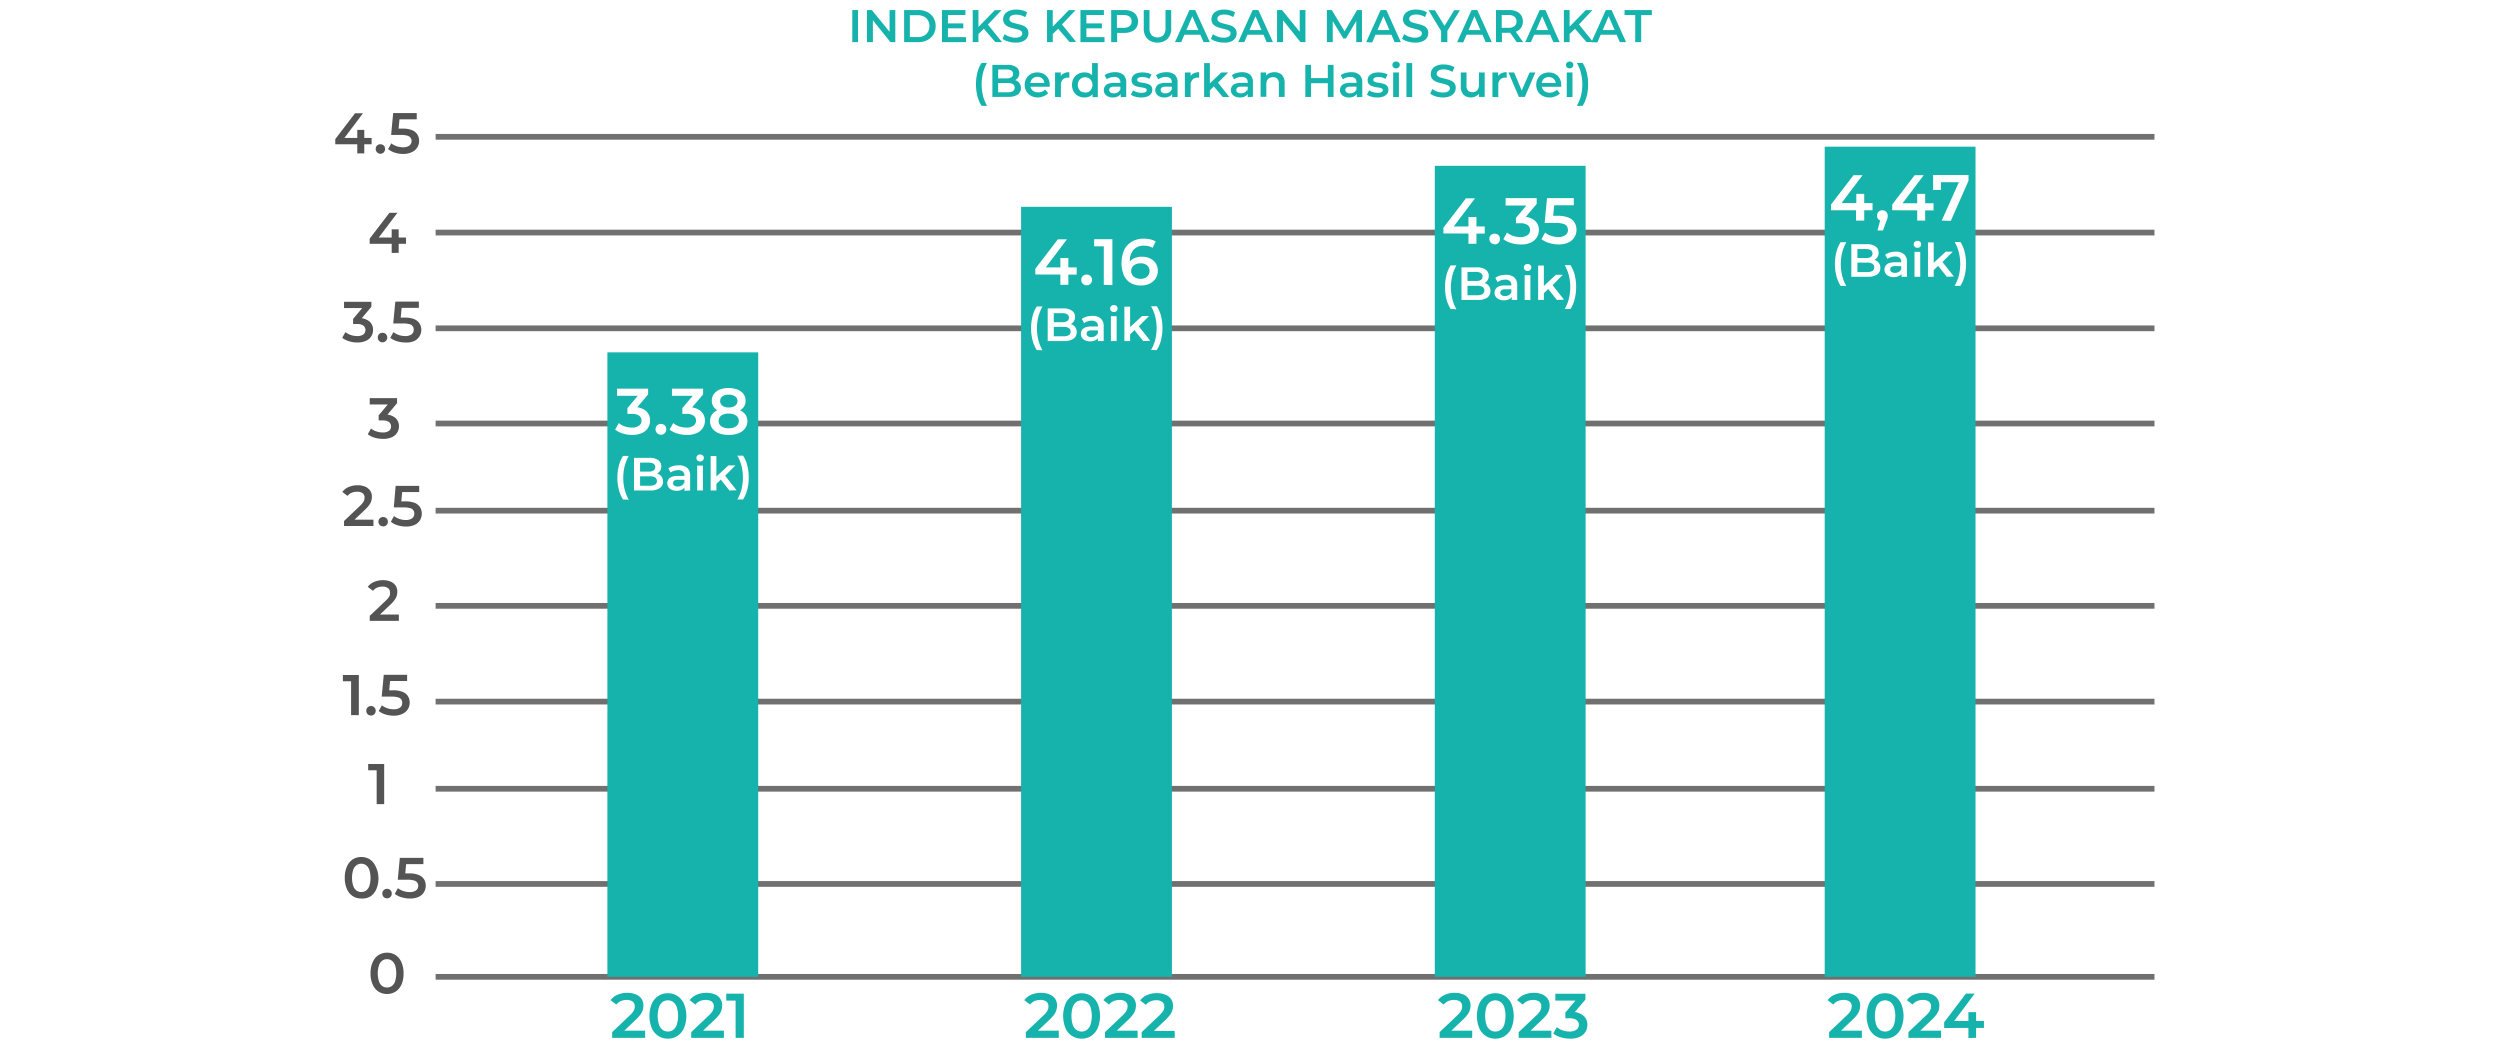 <svg xmlns="http://www.w3.org/2000/svg" viewBox="0 0 436 184"><defs><style>.cls-1{fill:#fff;}.cls-2{fill:none;stroke:#707070;stroke-miterlimit:10;}.cls-3{fill:#16b3ac;}.cls-4{isolation:isolate;}.cls-5{fill:#545454;}</style></defs><g id="Layer_2" data-name="Layer 2"><g id="Layer_1-2" data-name="Layer 1"><rect class="cls-1" width="436" height="184"/><line class="cls-2" x1="75.97" y1="40.56" x2="375.74" y2="40.56"/><line class="cls-2" x1="75.97" y1="23.86" x2="375.74" y2="23.86"/><line class="cls-2" x1="75.97" y1="57.26" x2="375.74" y2="57.26"/><line class="cls-2" x1="75.97" y1="73.86" x2="375.74" y2="73.86"/><line class="cls-2" x1="75.97" y1="89.06" x2="375.74" y2="89.06"/><line class="cls-2" x1="75.97" y1="105.66" x2="375.74" y2="105.66"/><line class="cls-2" x1="75.97" y1="122.36" x2="375.74" y2="122.36"/><line class="cls-2" x1="75.97" y1="137.56" x2="375.74" y2="137.56"/><line class="cls-2" x1="75.97" y1="154.16" x2="375.74" y2="154.16"/><line class="cls-2" x1="75.97" y1="170.36" x2="375.74" y2="170.36"/><rect class="cls-3" x="318.23" y="25.58" width="26.3" height="144.78"/><rect class="cls-3" x="105.93" y="61.45" width="26.3" height="108.91"/><g class="cls-4"><path class="cls-5" d="M64.47,42.52v-.9l3.45-4.51h1.39l-3.4,4.51-.65-.2h5.55v1.1Zm3.84,1.59V42.52l0-1.1V40h1.22v4.1Z"/></g><g class="cls-4"><path class="cls-5" d="M58.47,25.16v-.9l3.45-4.51h1.39l-3.4,4.51-.65-.2h5.55v1.1Zm3.84,1.59V25.16l0-1.1V22.65h1.22v4.1Z"/><path class="cls-5" d="M66.34,26.82a.85.85,0,0,1-.58-1.44.81.81,0,0,1,.58-.22.82.82,0,0,1,.58.22.87.87,0,0,1,0,1.2A.8.8,0,0,1,66.34,26.82Z"/><path class="cls-5" d="M70.32,26.85a5,5,0,0,1-1.45-.22A3.53,3.53,0,0,1,67.69,26l.55-1a3.22,3.22,0,0,0,.92.5,3.63,3.63,0,0,0,1.14.19,1.8,1.8,0,0,0,1.08-.29,1,1,0,0,0,.4-.78,1,1,0,0,0-.17-.58,1,1,0,0,0-.58-.38,3.8,3.8,0,0,0-1.13-.13H68.21l.36-3.81h4.11v1.09H69.05l.68-.62-.27,2.85-.68-.61h1.41a4.31,4.31,0,0,1,1.67.27,1.94,1.94,0,0,1,.93.76,2.05,2.05,0,0,1,.3,1.11,2.09,2.09,0,0,1-1.22,1.94A3.53,3.53,0,0,1,70.32,26.85Z"/></g><g class="cls-4"><path class="cls-5" d="M67.49,173.35a2.72,2.72,0,0,1-1.49-.42,2.8,2.8,0,0,1-1-1.22,4.63,4.63,0,0,1-.38-2A4.58,4.58,0,0,1,65,167.8a2.77,2.77,0,0,1,1-1.23,2.87,2.87,0,0,1,3,0A2.91,2.91,0,0,1,70,167.8a4.58,4.58,0,0,1,.38,1.95,4.63,4.63,0,0,1-.38,2A2.94,2.94,0,0,1,69,172.93,2.73,2.73,0,0,1,67.49,173.35Zm0-1.13a1.43,1.43,0,0,0,.85-.26,1.77,1.77,0,0,0,.57-.82,4.93,4.93,0,0,0,0-2.78,1.69,1.69,0,0,0-.57-.81,1.37,1.37,0,0,0-.85-.27,1.35,1.35,0,0,0-.83.27,1.57,1.57,0,0,0-.57.81,4.71,4.71,0,0,0,0,2.78,1.64,1.64,0,0,0,.57.82A1.41,1.41,0,0,0,67.49,172.22Z"/></g><g class="cls-4"><path class="cls-5" d="M63,156.7a2.72,2.72,0,0,1-1.49-.42,2.81,2.81,0,0,1-1-1.22,4.63,4.63,0,0,1-.38-2,4.58,4.58,0,0,1,.38-1.95,2.84,2.84,0,0,1,1-1.23,2.87,2.87,0,0,1,3,0,2.91,2.91,0,0,1,1,1.23A4.58,4.58,0,0,1,66,153.1a4.63,4.63,0,0,1-.38,2,2.88,2.88,0,0,1-1,1.22A2.73,2.73,0,0,1,63,156.7Zm0-1.13a1.43,1.43,0,0,0,.85-.26,1.77,1.77,0,0,0,.57-.82,4.93,4.93,0,0,0,0-2.78,1.74,1.74,0,0,0-.57-.81,1.37,1.37,0,0,0-.85-.27,1.35,1.35,0,0,0-.83.27,1.61,1.61,0,0,0-.57.81,4.71,4.71,0,0,0,0,2.78,1.64,1.64,0,0,0,.57.82A1.41,1.41,0,0,0,63,155.57Z"/><path class="cls-5" d="M67.5,156.67a.79.79,0,0,1-.58-.23.81.81,0,0,1-.24-.6.78.78,0,0,1,.24-.6.83.83,0,0,1,.58-.23.82.82,0,0,1,.58.23.78.78,0,0,1,.24.6.81.81,0,0,1-.24.6A.78.78,0,0,1,67.5,156.67Z"/><path class="cls-5" d="M71.48,156.7a5,5,0,0,1-1.44-.21,3.42,3.42,0,0,1-1.19-.6l.55-1a2.85,2.85,0,0,0,.93.5,3.31,3.31,0,0,0,1.13.19,1.78,1.78,0,0,0,1.09-.29.91.91,0,0,0,.39-.78,1,1,0,0,0-.16-.58,1.11,1.11,0,0,0-.58-.38,4.25,4.25,0,0,0-1.14-.13H69.37l.36-3.81h4.11v1.09H70.21l.68-.62-.27,2.85-.68-.61h1.41a4.2,4.2,0,0,1,1.68.28,1.93,1.93,0,0,1,.93.76,2.12,2.12,0,0,1,.29,1.1,2.16,2.16,0,0,1-.3,1.12,2.09,2.09,0,0,1-.91.82A3.41,3.41,0,0,1,71.48,156.7Z"/></g><g class="cls-4"><path class="cls-5" d="M65.69,140.24v-6.5l.57.59H64.21v-1.09H67v7Z"/></g><g class="cls-4"><g class="cls-4"><path class="cls-3" d="M148.64,7.35V1.75h1v5.6Z"/><path class="cls-3" d="M151.2,7.35V1.75h.85l3.51,4.31h-.42V1.75h1v5.6h-.85L151.8,3h.43V7.35Z"/><path class="cls-3" d="M157.68,7.35V1.75h2.45a3.48,3.48,0,0,1,1.59.35,2.7,2.7,0,0,1,1.08,1,2.8,2.8,0,0,1,.38,1.47A2.82,2.82,0,0,1,162.8,6a2.7,2.7,0,0,1-1.08,1,3.48,3.48,0,0,1-1.59.35Zm1-.88h1.36a2.34,2.34,0,0,0,1.09-.24,1.7,1.7,0,0,0,.71-.67,1.94,1.94,0,0,0,.25-1,1.92,1.92,0,0,0-.25-1,1.7,1.7,0,0,0-.71-.67,2.34,2.34,0,0,0-1.09-.24h-1.36Z"/><path class="cls-3" d="M165.32,6.48h3.16v.87h-4.2V1.75h4.09v.87h-3.05Zm-.08-2.4H168v.86h-2.79Z"/><path class="cls-3" d="M169.64,7.35V1.75h1v5.6ZM170.57,6l0-1.23,2.93-3h1.17l-2.44,2.59L171.6,5Zm3,1.32L171.4,4.8l.69-.76,2.67,3.31Z"/><path class="cls-3" d="M177.09,7.43a4,4,0,0,1-1.25-.19,2.7,2.7,0,0,1-1-.48l.36-.81a3,3,0,0,0,.84.44,3,3,0,0,0,1,.18,2,2,0,0,0,.71-.1.76.76,0,0,0,.4-.26.56.56,0,0,0,.13-.37.51.51,0,0,0-.18-.41,1.21,1.21,0,0,0-.48-.25c-.19-.06-.41-.12-.65-.17l-.71-.19a3.44,3.44,0,0,1-.65-.28,1.47,1.47,0,0,1-.47-.46,1.37,1.37,0,0,1-.19-.74,1.53,1.53,0,0,1,.25-.83A1.62,1.62,0,0,1,176,1.9a3.13,3.13,0,0,1,1.27-.23,3.76,3.76,0,0,1,1,.13,2.7,2.7,0,0,1,.86.37L178.8,3a3,3,0,0,0-.78-.34,3,3,0,0,0-.77-.1,2,2,0,0,0-.7.1.84.84,0,0,0-.39.27.64.64,0,0,0-.12.38.53.53,0,0,0,.18.42,1.3,1.3,0,0,0,.47.24c.19.06.41.12.65.17l.72.19a3.08,3.08,0,0,1,.64.27,1.41,1.41,0,0,1,.48.46,1.34,1.34,0,0,1,.18.73,1.55,1.55,0,0,1-.25.83,1.64,1.64,0,0,1-.75.6A2.94,2.94,0,0,1,177.09,7.43Z"/><path class="cls-3" d="M182.6,7.35V1.75h1v5.6ZM183.52,6l-.05-1.23,2.93-3h1.17l-2.44,2.59-.57.64Zm3,1.32L184.36,4.8,185,4l2.68,3.31Z"/><path class="cls-3" d="M189.47,6.48h3.16v.87h-4.2V1.75h4.09v.87h-3.05Zm-.08-2.4h2.78v.86h-2.78Z"/><path class="cls-3" d="M193.79,7.35V1.75h2.3a3.11,3.11,0,0,1,1.28.24,1.86,1.86,0,0,1,.82.69,1.93,1.93,0,0,1,.29,1.06,2,2,0,0,1-.29,1.07,1.84,1.84,0,0,1-.82.68,3,3,0,0,1-1.28.25h-1.73l.47-.49v2.1Zm1-2-.47-.5H196a1.56,1.56,0,0,0,1-.3,1,1,0,0,0,.35-.82,1,1,0,0,0-.35-.82,1.61,1.61,0,0,0-1-.29h-1.68l.47-.51Z"/><path class="cls-3" d="M201.92,7.43a2.45,2.45,0,0,1-1.8-.65,2.53,2.53,0,0,1-.65-1.87V1.75h1V4.87a1.77,1.77,0,0,0,.37,1.26,1.39,1.39,0,0,0,1.05.39,1.36,1.36,0,0,0,1-.39,1.77,1.77,0,0,0,.37-1.26V1.75h1V4.91a2.49,2.49,0,0,1-.65,1.87A2.44,2.44,0,0,1,201.92,7.43Z"/><path class="cls-3" d="M204.92,7.35l2.52-5.6h1L211,7.35H209.9l-2.17-5h.42L206,7.35Zm1.16-1.29.28-.82h3l.28.82Z"/><path class="cls-3" d="M213.44,7.43a4,4,0,0,1-1.26-.19,2.56,2.56,0,0,1-1-.48l.36-.81a2.83,2.83,0,0,0,.83.44,3,3,0,0,0,1,.18,2,2,0,0,0,.71-.1.85.85,0,0,0,.4-.26.62.62,0,0,0,.13-.37.52.52,0,0,0-.19-.41,1.24,1.24,0,0,0-.47-.25c-.2-.06-.41-.12-.65-.17l-.71-.19a3,3,0,0,1-.65-.28,1.41,1.41,0,0,1-.48-.46,1.37,1.37,0,0,1-.18-.74,1.52,1.52,0,0,1,.24-.83,1.6,1.6,0,0,1,.75-.61,3.05,3.05,0,0,1,1.26-.23,3.76,3.76,0,0,1,1,.13,2.86,2.86,0,0,1,.87.37l-.33.81a3,3,0,0,0-.78-.34,2.94,2.94,0,0,0-.76-.1,1.92,1.92,0,0,0-.7.1.94.94,0,0,0-.4.27.64.64,0,0,0-.12.38.53.53,0,0,0,.18.42A1.38,1.38,0,0,0,213,4c.2.06.41.12.65.17l.72.19a3.17,3.17,0,0,1,.65.27,1.47,1.47,0,0,1,.47.46,1.34,1.34,0,0,1,.18.73,1.54,1.54,0,0,1-.24.83,1.76,1.76,0,0,1-.75.6A3,3,0,0,1,213.44,7.43Z"/><path class="cls-3" d="M215.94,7.35l2.52-5.6h1L222,7.35h-1.09l-2.16-5h.41L217,7.35Zm1.16-1.29.28-.82h3l.28.82Z"/><path class="cls-3" d="M222.72,7.35V1.75h.86l3.51,4.31h-.42V1.75h1v5.6h-.86L223.33,3h.43V7.35Z"/><path class="cls-3" d="M231.41,7.35V1.75h.86l2.45,4.09h-.45l2.41-4.09h.85v5.6h-1V3.29h.21l-2,3.42h-.47l-2.08-3.42h.24V7.35Z"/><path class="cls-3" d="M238.26,7.35l2.52-5.6h1l2.53,5.6h-1.09l-2.16-5h.41l-2.16,5.05Zm1.16-1.29.28-.82h3l.28.82Z"/><path class="cls-3" d="M246.78,7.43a4,4,0,0,1-1.26-.19,2.64,2.64,0,0,1-1-.48l.36-.81a3.17,3.17,0,0,0,1.85.62,2,2,0,0,0,.71-.1.8.8,0,0,0,.4-.26.56.56,0,0,0,.13-.37.51.51,0,0,0-.18-.41,1.37,1.37,0,0,0-.48-.25c-.19-.06-.41-.12-.65-.17L246,4.82a3.18,3.18,0,0,1-.65-.28,1.47,1.47,0,0,1-.47-.46,1.29,1.29,0,0,1-.19-.74,1.45,1.45,0,0,1,.25-.83,1.62,1.62,0,0,1,.74-.61A3.1,3.1,0,0,1,247,1.67a3.81,3.81,0,0,1,1,.13,2.7,2.7,0,0,1,.86.37l-.33.81a2.83,2.83,0,0,0-1.54-.44,2,2,0,0,0-.7.1.84.84,0,0,0-.39.27.58.58,0,0,0-.13.38.53.53,0,0,0,.18.42,1.35,1.35,0,0,0,.48.24c.19.06.41.12.65.17l.71.19a3,3,0,0,1,.65.27,1.38,1.38,0,0,1,.47.46,1.34,1.34,0,0,1,.18.73,1.54,1.54,0,0,1-.24.83,1.64,1.64,0,0,1-.75.6A2.94,2.94,0,0,1,246.78,7.43Z"/><path class="cls-3" d="M251.33,7.35V5.14l.23.64-2.43-4h1.11l2,3.24h-.63l2-3.24h1l-2.43,4,.24-.64V7.35Z"/><path class="cls-3" d="M254.12,7.35l2.52-5.6h1l2.53,5.6H259.1l-2.17-5h.42l-2.16,5.05Zm1.16-1.29.28-.82h3l.28.82Z"/><path class="cls-3" d="M260.9,7.35V1.75h2.3a3.08,3.08,0,0,1,1.28.24,1.86,1.86,0,0,1,.82.69,1.93,1.93,0,0,1,.29,1.06,1.91,1.91,0,0,1-.29,1.06,1.78,1.78,0,0,1-.82.68,3.08,3.08,0,0,1-1.28.24h-1.72l.46-.47v2.1Zm1-2-.46-.5h1.68a1.6,1.6,0,0,0,1-.29,1,1,0,0,0,.35-.83,1,1,0,0,0-.35-.82,1.6,1.6,0,0,0-1-.29h-1.68l.46-.51Zm2.62,2-1.41-2h1.11l1.42,2Z"/><path class="cls-3" d="M266,7.35l2.52-5.6h1L272,7.35h-1.09l-2.17-5h.42L267,7.35Zm1.16-1.29.28-.82h3l.28.82Z"/><path class="cls-3" d="M272.74,7.35V1.75h1v5.6ZM273.67,6l-.06-1.23,2.94-3h1.16l-2.43,2.59L274.7,5Zm3,1.32L274.5,4.8l.69-.76,2.67,3.31Z"/><path class="cls-3" d="M277.54,7.35l2.52-5.6h1l2.53,5.6h-1.09l-2.16-5h.41l-2.16,5.05Zm1.16-1.29.28-.82h3l.28.82Z"/><path class="cls-3" d="M285.18,7.35V2.63h-1.86V1.75h4.76v.88h-1.86V7.35Z"/></g><g class="cls-4"><path class="cls-3" d="M171.19,18.46a5.82,5.82,0,0,1-.73-1.68,8.65,8.65,0,0,1,0-4.13,5.48,5.48,0,0,1,.73-1.68h.95a7.61,7.61,0,0,0-.72,1.8,8.71,8.71,0,0,0,0,3.89,7.61,7.61,0,0,0,.72,1.8Z"/><path class="cls-3" d="M173.07,16.91v-5.6h2.62a2.57,2.57,0,0,1,1.54.39,1.28,1.28,0,0,1,.53,1.06,1.36,1.36,0,0,1-.21.77A1.48,1.48,0,0,1,177,14a1.72,1.72,0,0,1-.75.17l.14-.29a2.11,2.11,0,0,1,.85.17,1.38,1.38,0,0,1,.59.5,1.41,1.41,0,0,1,.22.82,1.3,1.3,0,0,1-.55,1.12,2.83,2.83,0,0,1-1.64.4Zm1-.82h1.68a1.66,1.66,0,0,0,.89-.19.75.75,0,0,0,0-1.23,1.66,1.66,0,0,0-.89-.19H174v-.81h1.55a1.63,1.63,0,0,0,.84-.19.66.66,0,0,0,.29-.58.65.65,0,0,0-.29-.58,1.53,1.53,0,0,0-.84-.2h-1.47Z"/><path class="cls-3" d="M181.07,17a2.62,2.62,0,0,1-1.25-.28,2.06,2.06,0,0,1-.82-.78,2.14,2.14,0,0,1-.29-1.13,2.23,2.23,0,0,1,.28-1.13,2,2,0,0,1,.79-.77,2.24,2.24,0,0,1,1.14-.28,2.28,2.28,0,0,1,1.11.27,2,2,0,0,1,.77.77,2.41,2.41,0,0,1,.28,1.17s0,.09,0,.14,0,.1,0,.15H179.5v-.66h3l-.39.21A1.33,1.33,0,0,0,182,14a1.1,1.1,0,0,0-.44-.44,1.18,1.18,0,0,0-.63-.16,1.25,1.25,0,0,0-.65.16,1.07,1.07,0,0,0-.43.44,1.41,1.41,0,0,0-.16.67v.16a1.28,1.28,0,0,0,.18.68,1.17,1.17,0,0,0,.5.46,1.78,1.78,0,0,0,1.38,0,1.33,1.33,0,0,0,.51-.35l.54.62a1.92,1.92,0,0,1-.73.51A2.57,2.57,0,0,1,181.07,17Z"/><path class="cls-3" d="M184,16.91V12.64h1v1.17l-.11-.34a1.33,1.33,0,0,1,.6-.66,2.12,2.12,0,0,1,1-.22v.95l-.12,0h-.11a1.26,1.26,0,0,0-.91.33,1.34,1.34,0,0,0-.33,1v2.07Z"/><path class="cls-3" d="M189.12,17a2.21,2.21,0,0,1-1.1-.27,2.06,2.06,0,0,1-.78-.77,2.33,2.33,0,0,1-.28-1.15,2.36,2.36,0,0,1,.28-1.15,2,2,0,0,1,.78-.76,2.21,2.21,0,0,1,1.1-.27,2,2,0,0,1,1,.23,1.69,1.69,0,0,1,.68.72,2.75,2.75,0,0,1,.24,1.23,2.75,2.75,0,0,1-.24,1.23,1.65,1.65,0,0,1-.66.72A2,2,0,0,1,189.12,17Zm.12-.85a1.39,1.39,0,0,0,.65-.16,1.14,1.14,0,0,0,.45-.47,1.36,1.36,0,0,0,.18-.71,1.34,1.34,0,0,0-.18-.71,1.11,1.11,0,0,0-.45-.46,1.28,1.28,0,0,0-.65-.16,1.24,1.24,0,0,0-.64.16,1.2,1.2,0,0,0-.46.46,1.43,1.43,0,0,0-.17.71,1.46,1.46,0,0,0,.17.71,1.22,1.22,0,0,0,.46.47A1.35,1.35,0,0,0,189.24,16.11Zm1.3.8v-1l0-1.14-.08-1.13V11h1v5.94Z"/><path class="cls-3" d="M194.1,17a2,2,0,0,1-.84-.16,1.28,1.28,0,0,1-.56-.46,1.14,1.14,0,0,1-.19-.66,1.16,1.16,0,0,1,.17-.64,1.09,1.09,0,0,1,.56-.46,2.72,2.72,0,0,1,1-.17h1.24v.67h-1.16a1,1,0,0,0-.69.16.52.52,0,0,0-.18.4.51.51,0,0,0,.22.44,1,1,0,0,0,.6.16,1.35,1.35,0,0,0,.66-.17,1,1,0,0,0,.42-.5l.17.6a1.15,1.15,0,0,1-.52.59A2,2,0,0,1,194.1,17Zm1.34-.05V16l-.05-.18V14.35a.89.89,0,0,0-.27-.69,1.14,1.14,0,0,0-.8-.24,2.38,2.38,0,0,0-.7.11,1.83,1.83,0,0,0-.59.31l-.39-.72a2.33,2.33,0,0,1,.82-.4,3.51,3.51,0,0,1,1-.13,2.16,2.16,0,0,1,1.44.44,1.74,1.74,0,0,1,.51,1.37v2.51Z"/><path class="cls-3" d="M199,17a3.51,3.51,0,0,1-1-.14,2.37,2.37,0,0,1-.78-.34l.38-.76a2.58,2.58,0,0,0,.69.31,2.82,2.82,0,0,0,.8.12,1.47,1.47,0,0,0,.69-.13.39.39,0,0,0,.21-.34.29.29,0,0,0-.15-.27,1.06,1.06,0,0,0-.37-.14l-.52-.09a5.72,5.72,0,0,1-.57-.11,1.65,1.65,0,0,1-.51-.2,1,1,0,0,1-.52-.95,1.07,1.07,0,0,1,.23-.7,1.46,1.46,0,0,1,.65-.47,2.72,2.72,0,0,1,1-.16,4.28,4.28,0,0,1,.87.09,2.47,2.47,0,0,1,.73.28l-.39.76a1.9,1.9,0,0,0-.61-.26,3.15,3.15,0,0,0-.61-.06,1.37,1.37,0,0,0-.68.13.42.42,0,0,0-.22.35.31.31,0,0,0,.15.28,1.06,1.06,0,0,0,.37.16l.52.09a3.47,3.47,0,0,1,.56.11,2.14,2.14,0,0,1,.52.19,1,1,0,0,1,.38.35,1,1,0,0,1,.14.58,1.13,1.13,0,0,1-.23.7,1.51,1.51,0,0,1-.67.46A2.9,2.9,0,0,1,199,17Z"/><path class="cls-3" d="M203.08,17a2,2,0,0,1-.84-.16,1.28,1.28,0,0,1-.56-.46,1.14,1.14,0,0,1-.2-.66,1.17,1.17,0,0,1,.18-.64,1.09,1.09,0,0,1,.56-.46,2.72,2.72,0,0,1,1-.17h1.24v.67h-1.17a1.06,1.06,0,0,0-.69.16.54.54,0,0,0-.17.4.52.52,0,0,0,.21.44,1.07,1.07,0,0,0,.6.16,1.3,1.3,0,0,0,.66-.17.9.9,0,0,0,.42-.5l.17.6a1.13,1.13,0,0,1-.51.59A2,2,0,0,1,203.08,17Zm1.34-.05V16l-.06-.18V14.35a.88.88,0,0,0-.26-.69,1.16,1.16,0,0,0-.8-.24,2.45,2.45,0,0,0-.71.11,1.94,1.94,0,0,0-.59.31l-.39-.72a2.33,2.33,0,0,1,.82-.4,3.64,3.64,0,0,1,1-.13,2.16,2.16,0,0,1,1.44.44,1.77,1.77,0,0,1,.5,1.37v2.51Z"/><path class="cls-3" d="M206.64,16.91V12.64h1v1.17l-.12-.34a1.35,1.35,0,0,1,.61-.66,2.12,2.12,0,0,1,1-.22v.95l-.12,0h-.12a1.22,1.22,0,0,0-.9.33,1.35,1.35,0,0,0-.34,1v2.07Z"/><path class="cls-3" d="M210,16.91V11h1v5.94Zm.82-.95,0-1.26L213,12.64h1.2l-1.9,1.9-.53.44Zm2.41.95L211.63,15l.63-.8,2.14,2.73Z"/><path class="cls-3" d="M216.26,17a2,2,0,0,1-.84-.16,1.28,1.28,0,0,1-.56-.46,1.14,1.14,0,0,1-.19-.66,1.16,1.16,0,0,1,.17-.64,1.09,1.09,0,0,1,.56-.46,2.72,2.72,0,0,1,1-.17h1.24v.67h-1.16a1,1,0,0,0-.69.16.52.52,0,0,0-.18.4.51.51,0,0,0,.22.44,1,1,0,0,0,.6.16,1.35,1.35,0,0,0,.66-.17,1,1,0,0,0,.42-.5l.16.6a1.09,1.09,0,0,1-.51.59A2,2,0,0,1,216.26,17Zm1.34-.05V16l0-.18V14.35a.89.89,0,0,0-.27-.69,1.14,1.14,0,0,0-.8-.24,2.38,2.38,0,0,0-.7.11,1.83,1.83,0,0,0-.59.31l-.4-.72a2.37,2.37,0,0,1,.83-.4,3.51,3.51,0,0,1,1-.13A2.16,2.16,0,0,1,218,13a1.74,1.74,0,0,1,.51,1.37v2.51Z"/><path class="cls-3" d="M222.25,12.59a2,2,0,0,1,.92.2,1.38,1.38,0,0,1,.63.61,2.08,2.08,0,0,1,.24,1.06v2.45h-1V14.59a1.19,1.19,0,0,0-.27-.85,1,1,0,0,0-.75-.28,1.38,1.38,0,0,0-.62.14A.92.92,0,0,0,221,14a1.54,1.54,0,0,0-.15.72v2.16h-1V12.64h.95v1.15l-.17-.35a1.47,1.47,0,0,1,.65-.63A2.12,2.12,0,0,1,222.25,12.59Z"/><path class="cls-3" d="M228.65,16.91h-1v-5.6h1Zm3-2.4h-3.07v-.89h3.07Zm-.08-3.2h1v5.6h-1Z"/><path class="cls-3" d="M235.28,17a2,2,0,0,1-.84-.16,1.25,1.25,0,0,1-.55-.46,1.14,1.14,0,0,1-.2-.66,1.25,1.25,0,0,1,.17-.64,1.16,1.16,0,0,1,.57-.46,2.72,2.72,0,0,1,1-.17h1.24v.67h-1.17a1.06,1.06,0,0,0-.69.16.52.52,0,0,0-.18.4.53.53,0,0,0,.22.44,1.07,1.07,0,0,0,.6.16,1.3,1.3,0,0,0,.66-.17.9.9,0,0,0,.42-.5l.17.6a1.15,1.15,0,0,1-.52.59A2,2,0,0,1,235.28,17Zm1.35-.05V16l-.06-.18V14.35a.92.92,0,0,0-.26-.69,1.18,1.18,0,0,0-.8-.24,2.45,2.45,0,0,0-.71.11,1.94,1.94,0,0,0-.59.31l-.39-.72a2.33,2.33,0,0,1,.82-.4,3.64,3.64,0,0,1,1-.13,2.13,2.13,0,0,1,1.43.44,1.74,1.74,0,0,1,.51,1.37v2.51Z"/><path class="cls-3" d="M240.17,17a3.51,3.51,0,0,1-1-.14,2.47,2.47,0,0,1-.78-.34l.39-.76a2.44,2.44,0,0,0,.69.31,2.72,2.72,0,0,0,.8.12,1.43,1.43,0,0,0,.68-.13.39.39,0,0,0,.21-.34.31.31,0,0,0-.14-.27,1.12,1.12,0,0,0-.38-.14l-.52-.09c-.18,0-.37-.06-.56-.11a1.81,1.81,0,0,1-.52-.2,1.27,1.27,0,0,1-.38-.35,1.16,1.16,0,0,1-.14-.6,1.13,1.13,0,0,1,.23-.7,1.5,1.5,0,0,1,.66-.47,2.71,2.71,0,0,1,1-.16,4.28,4.28,0,0,1,.87.09A2.37,2.37,0,0,1,242,13l-.38.76a2.05,2.05,0,0,0-.62-.26,3.08,3.08,0,0,0-.61-.06,1.3,1.3,0,0,0-.67.13.4.4,0,0,0-.22.35.3.3,0,0,0,.14.28,1.12,1.12,0,0,0,.38.16l.51.09a3.82,3.82,0,0,1,.57.11,2.07,2.07,0,0,1,.51.19.92.92,0,0,1,.38.35,1,1,0,0,1,.15.58,1.08,1.08,0,0,1-.24.7,1.51,1.51,0,0,1-.67.46A2.86,2.86,0,0,1,240.17,17Z"/><path class="cls-3" d="M243.48,11.93a.64.64,0,0,1-.46-.17.58.58,0,0,1,0-.86.64.64,0,0,1,.46-.17.67.67,0,0,1,.46.17.51.51,0,0,1,.18.41.6.6,0,0,1-.18.44A.62.62,0,0,1,243.48,11.93Zm-.51,5V12.64h1v4.27Z"/><path class="cls-3" d="M245.28,16.91V11h1v5.94Z"/><path class="cls-3" d="M251.64,17a4.37,4.37,0,0,1-1.26-.19,2.9,2.9,0,0,1-.95-.48l.36-.81a3.08,3.08,0,0,0,.83.44,3.21,3.21,0,0,0,1,.17,2.32,2.32,0,0,0,.71-.09.93.93,0,0,0,.4-.26.64.64,0,0,0,.13-.37.54.54,0,0,0-.19-.42,1.38,1.38,0,0,0-.47-.24c-.2-.07-.42-.12-.65-.18s-.48-.11-.71-.18a3.53,3.53,0,0,1-.65-.28,1.27,1.27,0,0,1-.66-1.2,1.57,1.57,0,0,1,.24-.84,1.64,1.64,0,0,1,.75-.6,2.9,2.9,0,0,1,1.26-.23,3.76,3.76,0,0,1,1,.13,2.84,2.84,0,0,1,.87.36l-.33.81a3.16,3.16,0,0,0-1.54-.44,1.9,1.9,0,0,0-.7.11.86.86,0,0,0-.4.27.64.64,0,0,0-.12.38.51.51,0,0,0,.18.41,1.24,1.24,0,0,0,.47.25l.65.17.72.19a3.17,3.17,0,0,1,.65.27,1.29,1.29,0,0,1,.47.46,1.33,1.33,0,0,1,.18.72,1.52,1.52,0,0,1-.24.83,1.7,1.7,0,0,1-.75.61A3.13,3.13,0,0,1,251.64,17Z"/><path class="cls-3" d="M256.64,17a2.12,2.12,0,0,1-1-.2,1.47,1.47,0,0,1-.64-.62,2.13,2.13,0,0,1-.24-1.06V12.64h1v2.3a1.26,1.26,0,0,0,.26.86,1,1,0,0,0,.74.28,1.23,1.23,0,0,0,.62-.14,1,1,0,0,0,.4-.43,1.52,1.52,0,0,0,.15-.71V12.64h1v4.27h-1V15.76l.17.35a1.44,1.44,0,0,1-.64.63A1.86,1.86,0,0,1,256.64,17Z"/><path class="cls-3" d="M260.28,16.91V12.64h1v1.17l-.12-.34a1.35,1.35,0,0,1,.61-.66,2.08,2.08,0,0,1,1-.22v.95l-.12,0h-.11a1.22,1.22,0,0,0-.9.33,1.31,1.31,0,0,0-.34,1v2.07Z"/><path class="cls-3" d="M264.9,16.91l-1.83-4.27h1l1.57,3.76h-.51l1.63-3.76h1l-1.83,4.27Z"/><path class="cls-3" d="M270.28,17a2.62,2.62,0,0,1-1.25-.28,2.06,2.06,0,0,1-.82-.78,2.14,2.14,0,0,1-.29-1.13,2.23,2.23,0,0,1,.28-1.13,2,2,0,0,1,.78-.77,2.46,2.46,0,0,1,2.26,0,1.94,1.94,0,0,1,.76.77,2.3,2.3,0,0,1,.28,1.17v.14c0,.05,0,.1,0,.15h-3.56v-.66h3l-.39.21a1.33,1.33,0,0,0-.15-.65,1.16,1.16,0,0,0-.44-.44,1.36,1.36,0,0,0-1.28,0,1,1,0,0,0-.43.44,1.3,1.3,0,0,0-.16.67v.16a1.28,1.28,0,0,0,.18.68,1.15,1.15,0,0,0,.49.46,1.75,1.75,0,0,0,.74.16A1.71,1.71,0,0,0,271,16a1.33,1.33,0,0,0,.51-.35l.54.62a2,2,0,0,1-.73.51A2.57,2.57,0,0,1,270.28,17Z"/><path class="cls-3" d="M273.75,11.93a.65.65,0,0,1-.46-.17.6.6,0,0,1,0-.86.65.65,0,0,1,.46-.17.67.67,0,0,1,.46.17.51.51,0,0,1,.18.41.6.6,0,0,1-.18.44A.62.62,0,0,1,273.75,11.93Zm-.51,5V12.64h1v4.27Z"/><path class="cls-3" d="M276,18.46h-1a6.88,6.88,0,0,0,.73-1.8,8.34,8.34,0,0,0,0-3.89,6.88,6.88,0,0,0-.73-1.8h1a5.24,5.24,0,0,1,.72,1.68,8,8,0,0,1,.25,2.07,8,8,0,0,1-.25,2.06A5.54,5.54,0,0,1,276,18.46Z"/></g></g><g class="cls-4"><path class="cls-5" d="M61.23,124.72v-6.5l.57.59h-2v-1.09h2.78v7Z"/><path class="cls-5" d="M64.7,124.79a.83.83,0,0,1-.58-.23.81.81,0,0,1-.24-.6.78.78,0,0,1,.24-.6.83.83,0,0,1,.58-.23.82.82,0,0,1,.58.23.78.78,0,0,1,.24.6.8.8,0,0,1-.82.83Z"/><path class="cls-5" d="M68.68,124.82a5,5,0,0,1-1.44-.21,3.8,3.8,0,0,1-1.19-.6l.55-1a3.05,3.05,0,0,0,.93.5,3.31,3.31,0,0,0,1.13.19,1.85,1.85,0,0,0,1.09-.29.91.91,0,0,0,.39-.78A1,1,0,0,0,70,122a1.06,1.06,0,0,0-.58-.38,3.88,3.88,0,0,0-1.14-.13H66.57l.36-3.81H71v1.09H67.41l.68-.62L67.82,121l-.68-.61h1.41a4.17,4.17,0,0,1,1.68.28,1.93,1.93,0,0,1,.93.76,2.12,2.12,0,0,1,.29,1.1,2.1,2.1,0,0,1-1.21,1.94A3.41,3.41,0,0,1,68.68,124.82Z"/></g><g class="cls-4"><path class="cls-5" d="M64.48,108.28v-.87l2.78-2.64a3.16,3.16,0,0,0,.52-.58,1.41,1.41,0,0,0,.23-.46,2,2,0,0,0,0-.41.9.9,0,0,0-.33-.74,1.5,1.5,0,0,0-1-.27,2.25,2.25,0,0,0-.92.18,1.93,1.93,0,0,0-.72.55l-.91-.7a2.73,2.73,0,0,1,1.11-.85,3.86,3.86,0,0,1,1.55-.31,3.39,3.39,0,0,1,1.33.25,2,2,0,0,1,.87.69,1.89,1.89,0,0,1,.3,1.07,2.59,2.59,0,0,1-.09.68,2.25,2.25,0,0,1-.34.7,4.65,4.65,0,0,1-.73.83l-2.39,2.27-.27-.49h4.09v1.1Z"/></g><g class="cls-4"><path class="cls-5" d="M60,91.73v-.87l2.78-2.64a3.52,3.52,0,0,0,.52-.58,1.45,1.45,0,0,0,.23-.47,2,2,0,0,0,.05-.4.92.92,0,0,0-.33-.75,1.56,1.56,0,0,0-1-.26,2.25,2.25,0,0,0-.92.18,1.83,1.83,0,0,0-.72.55l-.91-.7a2.75,2.75,0,0,1,1.11-.86,3.86,3.86,0,0,1,1.55-.3,3.4,3.4,0,0,1,1.33.24,2.1,2.1,0,0,1,.87.7,1.87,1.87,0,0,1,.3,1.07,2.57,2.57,0,0,1-.09.67,2.29,2.29,0,0,1-.34.71,5.46,5.46,0,0,1-.73.83l-2.39,2.27-.27-.49h4.09v1.1Z"/><path class="cls-5" d="M66.81,91.8a.8.8,0,0,1-.58-.24A.78.78,0,0,1,66,91a.79.79,0,0,1,.24-.61.82.82,0,0,1,.58-.22.81.81,0,0,1,.58.22.79.79,0,0,1,.24.61.78.78,0,0,1-.24.59A.78.78,0,0,1,66.81,91.8Z"/><path class="cls-5" d="M70.79,91.83a4.7,4.7,0,0,1-1.44-.22A3.58,3.58,0,0,1,68.16,91l.55-1a3.15,3.15,0,0,0,.93.5,3.57,3.57,0,0,0,1.13.19,1.85,1.85,0,0,0,1.09-.29.94.94,0,0,0,.39-.78.92.92,0,0,0-.74-1,3.88,3.88,0,0,0-1.14-.13H68.68L69,84.73h4.11v1.09H69.52l.68-.62-.27,2.85-.68-.61h1.41a4.37,4.37,0,0,1,1.68.27,2,2,0,0,1,.93.76,2.16,2.16,0,0,1,.29,1.11,2.19,2.19,0,0,1-.3,1.12,2.15,2.15,0,0,1-.91.82A3.55,3.55,0,0,1,70.79,91.83Z"/></g><g class="cls-4"><path class="cls-5" d="M66.77,76.54a5,5,0,0,1-1.44-.21,3.42,3.42,0,0,1-1.19-.6l.56-1a2.8,2.8,0,0,0,.92.5,3.31,3.31,0,0,0,1.13.19,1.81,1.81,0,0,0,1.09-.28,1,1,0,0,0,0-1.54,2,2,0,0,0-1.16-.28h-.64v-.89l2-2.38.17.49H64.48V69.44h4.77v.87l-2,2.38-.68-.4H67a2.86,2.86,0,0,1,1.94.58,1.87,1.87,0,0,1,.64,1.47,2.07,2.07,0,0,1-1.21,1.9A3.56,3.56,0,0,1,66.77,76.54Z"/></g><g class="cls-4"><path class="cls-5" d="M62.31,59.73a4.7,4.7,0,0,1-1.44-.22,3.58,3.58,0,0,1-1.19-.59l.56-1a3.36,3.36,0,0,0,.92.5,3.57,3.57,0,0,0,1.13.19,1.81,1.81,0,0,0,1.09-.29,1,1,0,0,0,0-1.53,1.87,1.87,0,0,0-1.16-.28h-.64v-.89l2-2.38.17.49H60V52.63h4.77v.87l-2,2.38-.68-.4h.39a2.86,2.86,0,0,1,1.94.57,1.9,1.9,0,0,1,.64,1.48,2,2,0,0,1-1.21,1.89A3.41,3.41,0,0,1,62.31,59.73Z"/><path class="cls-5" d="M66.71,59.7a.8.8,0,0,1-.58-.24.78.78,0,0,1-.24-.59.79.79,0,0,1,.24-.61.82.82,0,0,1,.58-.22.81.81,0,0,1,.58.22.79.79,0,0,1,.24.61.78.78,0,0,1-.24.59A.78.78,0,0,1,66.71,59.7Z"/><path class="cls-5" d="M70.69,59.73a4.7,4.7,0,0,1-1.44-.22,3.58,3.58,0,0,1-1.19-.59l.55-1a3.28,3.28,0,0,0,.93.5,3.57,3.57,0,0,0,1.13.19,1.85,1.85,0,0,0,1.09-.29.94.94,0,0,0,.39-.78.92.92,0,0,0-.74-1,3.88,3.88,0,0,0-1.14-.13H68.58l.36-3.81h4.11v1.09H69.42l.68-.62L69.83,56l-.68-.61h1.41a4.37,4.37,0,0,1,1.68.27,2,2,0,0,1,.93.76,2.15,2.15,0,0,1-.92,3.05A3.41,3.41,0,0,1,70.69,59.73Z"/></g><g class="cls-4"><path class="cls-3" d="M319,181v-1l3.06-2.9a3.74,3.74,0,0,0,.57-.64,1.5,1.5,0,0,0,.25-.51,1.86,1.86,0,0,0,.06-.45,1,1,0,0,0-.36-.82,1.73,1.73,0,0,0-1.07-.29,2.61,2.61,0,0,0-1,.2,2,2,0,0,0-.78.61l-1-.78a3.05,3.05,0,0,1,1.22-.94,4.27,4.27,0,0,1,1.71-.33,3.66,3.66,0,0,1,1.46.27,2.13,2.13,0,0,1,.95.76,2,2,0,0,1,.34,1.18,2.64,2.64,0,0,1-.1.74,2.5,2.5,0,0,1-.37.78,6.1,6.1,0,0,1-.81.91l-2.62,2.5-.3-.54h4.5V181Z"/><path class="cls-3" d="M328.75,181.14a3,3,0,0,1-1.64-.46,3.13,3.13,0,0,1-1.15-1.35,5.71,5.71,0,0,1,0-4.3,3.13,3.13,0,0,1,1.15-1.35,3,3,0,0,1,1.64-.46,3,3,0,0,1,1.65.46,3.13,3.13,0,0,1,1.15,1.35,5.59,5.59,0,0,1,0,4.3,3.13,3.13,0,0,1-1.15,1.35A3,3,0,0,1,328.75,181.14Zm0-1.24a1.51,1.51,0,0,0,.94-.3,1.89,1.89,0,0,0,.62-.89,5.24,5.24,0,0,0,0-3.07,2,2,0,0,0-.62-.89,1.57,1.57,0,0,0-.94-.29,1.52,1.52,0,0,0-.91.29,1.89,1.89,0,0,0-.63.89,5.24,5.24,0,0,0,0,3.07,1.84,1.84,0,0,0,.63.89A1.46,1.46,0,0,0,328.75,179.9Z"/><path class="cls-3" d="M332.83,181v-1l3.06-2.9a4.39,4.39,0,0,0,.58-.64,1.66,1.66,0,0,0,.24-.51,1.86,1.86,0,0,0,.06-.45,1,1,0,0,0-.36-.82,1.71,1.71,0,0,0-1.07-.29,2.53,2.53,0,0,0-1,.2,1.94,1.94,0,0,0-.79.61l-1-.78a3,3,0,0,1,1.21-.94,4.27,4.27,0,0,1,1.71-.33,3.62,3.62,0,0,1,1.46.27,2,2,0,0,1,1.29,1.94,3.06,3.06,0,0,1-.09.74,2.79,2.79,0,0,1-.38.78,6,6,0,0,1-.8.91l-2.63,2.5-.3-.54h4.5V181Z"/><path class="cls-3" d="M339.06,179.28v-1l3.8-5h1.53l-3.74,5-.72-.22H346v1.21Zm4.23,1.75v-1.75l0-1.21v-1.55h1.34V181Z"/></g><g class="cls-4"><path class="cls-3" d="M106.76,181v-1l3.06-2.9a3.74,3.74,0,0,0,.57-.64,1.5,1.5,0,0,0,.25-.51,1.86,1.86,0,0,0,.06-.45,1,1,0,0,0-.36-.82,1.73,1.73,0,0,0-1.07-.29,2.58,2.58,0,0,0-1,.2,2.08,2.08,0,0,0-.79.61l-1-.78a3.05,3.05,0,0,1,1.22-.94,4.27,4.27,0,0,1,1.71-.33,3.66,3.66,0,0,1,1.46.27,2.13,2.13,0,0,1,1,.76,2,2,0,0,1,.34,1.18,2.64,2.64,0,0,1-.1.74,2.74,2.74,0,0,1-.37.78,6.1,6.1,0,0,1-.81.91l-2.63,2.5-.29-.54h4.5V181Z"/><path class="cls-3" d="M116.47,181.14a3,3,0,0,1-1.64-.46,3.13,3.13,0,0,1-1.15-1.35,5.71,5.71,0,0,1,0-4.3,3.13,3.13,0,0,1,1.15-1.35,3,3,0,0,1,1.64-.46,3,3,0,0,1,1.65.46,3.13,3.13,0,0,1,1.15,1.35,5.59,5.59,0,0,1,0,4.3,3.13,3.13,0,0,1-1.15,1.35A3,3,0,0,1,116.47,181.14Zm0-1.24a1.53,1.53,0,0,0,.94-.3,1.89,1.89,0,0,0,.62-.89,5.24,5.24,0,0,0,0-3.07,2,2,0,0,0-.62-.89,1.59,1.59,0,0,0-.94-.29,1.57,1.57,0,0,0-.92.29,2,2,0,0,0-.62.89,5.24,5.24,0,0,0,0,3.07,1.89,1.89,0,0,0,.62.89A1.51,1.51,0,0,0,116.47,179.9Z"/><path class="cls-3" d="M120.55,181v-1l3.06-2.9a4.39,4.39,0,0,0,.58-.64,1.66,1.66,0,0,0,.24-.51,1.86,1.86,0,0,0,.06-.45,1,1,0,0,0-.36-.82,1.71,1.71,0,0,0-1.07-.29,2.61,2.61,0,0,0-1,.2,2,2,0,0,0-.78.61l-1-.78a3,3,0,0,1,1.21-.94,4.27,4.27,0,0,1,1.71-.33,3.62,3.62,0,0,1,1.46.27,2,2,0,0,1,1.29,1.94,2.64,2.64,0,0,1-.1.74,2.5,2.5,0,0,1-.37.78,6,6,0,0,1-.8.91l-2.63,2.5-.3-.54h4.5V181Z"/><path class="cls-3" d="M128.29,181v-7.15l.62.65h-2.25v-1.2h3.06V181Z"/></g><g class="cls-4"><g class="cls-4"><path class="cls-1" d="M319.33,36.67v-1l3.92-5.12h1.58L321,35.64l-.73-.22h6.3v1.25Zm4.36,1.8v-1.8l.05-1.25V33.81h1.38v4.66Z"/><path class="cls-1" d="M327.44,40.19l.66-2.51.2.84a1,1,0,0,1-.67-.24.87.87,0,0,1-.27-.67.9.9,0,0,1,.27-.69.91.91,0,0,1,.65-.25.91.91,0,0,1,.93.94,1.13,1.13,0,0,1,0,.25,3,3,0,0,1-.07.3c0,.11-.09.25-.17.43l-.58,1.6Z"/><path class="cls-1" d="M330,36.67v-1l3.92-5.12h1.58l-3.86,5.12-.74-.22h6.31v1.25Zm4.36,1.8v-1.8l0-1.25V33.81h1.39v4.66Z"/><path class="cls-1" d="M338.64,38.47l3.28-7.36.39.66H337.8l.7-.72v2.07h-1.37v-2.6h6.18v1l-3.09,7Z"/></g><g class="cls-4"><path class="cls-1" d="M321,49.85a5.77,5.77,0,0,1-.73-1.71,8.57,8.57,0,0,1,0-4.19,5.66,5.66,0,0,1,.73-1.71h1a7.86,7.86,0,0,0-.73,1.83,8.64,8.64,0,0,0,0,4,7.62,7.62,0,0,0,.73,1.82Z"/><path class="cls-1" d="M322.87,48.27V42.59h2.67a2.57,2.57,0,0,1,1.56.4,1.27,1.27,0,0,1,.53,1.07,1.38,1.38,0,0,1-.21.78,1.42,1.42,0,0,1-.56.5,1.81,1.81,0,0,1-.77.17l.15-.29a2.16,2.16,0,0,1,.86.17,1.49,1.49,0,0,1,.6.51,1.45,1.45,0,0,1,.23.83,1.33,1.33,0,0,1-.56,1.14,2.86,2.86,0,0,1-1.67.4Zm1.06-.82h1.71a1.78,1.78,0,0,0,.91-.2.68.68,0,0,0,.31-.62.69.69,0,0,0-.31-.63,1.78,1.78,0,0,0-.91-.2h-1.79V45h1.57a1.53,1.53,0,0,0,.85-.19.73.73,0,0,0,0-1.18,1.53,1.53,0,0,0-.85-.19h-1.49Z"/><path class="cls-1" d="M330.27,48.33a2,2,0,0,1-.85-.16,1.34,1.34,0,0,1-.57-.47,1.2,1.2,0,0,1-.2-.67,1.26,1.26,0,0,1,.18-.66,1.12,1.12,0,0,1,.57-.46,2.79,2.79,0,0,1,1.06-.17h1.25v.67h-1.18a1.06,1.06,0,0,0-.7.17.54.54,0,0,0-.18.41.51.51,0,0,0,.22.44,1,1,0,0,0,.61.16,1.26,1.26,0,0,0,.67-.17,1,1,0,0,0,.43-.5l.17.61a1.17,1.17,0,0,1-.53.59A1.94,1.94,0,0,1,330.27,48.33Zm1.36-.06V47.4l-.05-.19V45.67a.89.89,0,0,0-.27-.69,1.14,1.14,0,0,0-.81-.25,2.18,2.18,0,0,0-.72.12,1.7,1.7,0,0,0-.6.31l-.4-.74a2.37,2.37,0,0,1,.83-.4,3.78,3.78,0,0,1,1-.13,2.16,2.16,0,0,1,1.46.45,1.75,1.75,0,0,1,.51,1.39v2.54Z"/><path class="cls-1" d="M334.4,43.22a.62.62,0,0,1-.46-.18.59.59,0,0,1-.19-.43.57.57,0,0,1,.19-.43.62.62,0,0,1,.46-.18.68.68,0,0,1,.47.17.54.54,0,0,1,.18.42.62.62,0,0,1-.17.45A.65.65,0,0,1,334.4,43.22Zm-.51,5.05V43.93h1v4.34Z"/><path class="cls-1" d="M336.24,48.27v-6h1v6Zm.83-1,0-1.28,2.27-2.1h1.22l-1.93,1.94-.53.45Zm2.45,1-1.59-2,.64-.82,2.18,2.77Z"/><path class="cls-1" d="M341.89,49.85h-1a7.26,7.26,0,0,0,.74-1.82,8.64,8.64,0,0,0,0-4,7.48,7.48,0,0,0-.74-1.83h1a5.67,5.67,0,0,1,.74,1.71,8.9,8.9,0,0,1,0,4.19A5.78,5.78,0,0,1,341.89,49.85Z"/></g></g><g class="cls-4"><g class="cls-4"><path class="cls-1" d="M110.27,75.85a5.73,5.73,0,0,1-1.65-.24,4.12,4.12,0,0,1-1.34-.68l.63-1.15a3.3,3.3,0,0,0,1,.57,3.91,3.91,0,0,0,1.28.22,2,2,0,0,0,1.24-.33,1,1,0,0,0,.44-.88,1,1,0,0,0-.4-.86,2.21,2.21,0,0,0-1.32-.32h-.73v-1l2.27-2.71.2.56h-4.28V67.78h5.42v1l-2.27,2.7L110,71h.44a3.25,3.25,0,0,1,2.2.65,2.15,2.15,0,0,1,.73,1.68A2.32,2.32,0,0,1,112,75.5,3.94,3.94,0,0,1,110.27,75.85Z"/><path class="cls-1" d="M115.27,75.82a.9.9,0,0,1-.66-.27.88.88,0,0,1-.28-.68.9.9,0,0,1,.28-.69.92.92,0,0,1,.66-.25,1,1,0,0,1,.66.25.93.93,0,0,1,.27.69.91.91,0,0,1-.27.68A.93.93,0,0,1,115.27,75.82Z"/><path class="cls-1" d="M119.77,75.85a5.66,5.66,0,0,1-1.64-.24,4.07,4.07,0,0,1-1.35-.68l.63-1.15a3.3,3.3,0,0,0,1,.57,4,4,0,0,0,1.28.22,2,2,0,0,0,1.24-.33,1,1,0,0,0,.45-.88,1,1,0,0,0-.41-.86,2.19,2.19,0,0,0-1.32-.32H119v-1l2.28-2.71.19.56h-4.28V67.78h5.43v1l-2.28,2.7-.77-.45H120a3.25,3.25,0,0,1,2.2.65,2.16,2.16,0,0,1,.74,1.68,2.32,2.32,0,0,1-1.38,2.15A4,4,0,0,1,119.77,75.85Z"/><path class="cls-1" d="M127.08,75.85a4.69,4.69,0,0,1-1.72-.29,2.65,2.65,0,0,1-1.13-.84,2.1,2.1,0,0,1-.39-1.27,2,2,0,0,1,.38-1.23,2.45,2.45,0,0,1,1.12-.76,5.23,5.23,0,0,1,1.74-.26,5.31,5.31,0,0,1,1.74.26,2.48,2.48,0,0,1,1.13.77,1.94,1.94,0,0,1,.39,1.22,2.05,2.05,0,0,1-.41,1.27,2.53,2.53,0,0,1-1.13.84A4.73,4.73,0,0,1,127.08,75.85Zm0-3.88a4.61,4.61,0,0,1-1.58-.24,2.15,2.15,0,0,1-1-.72,1.8,1.8,0,0,1-.36-1.13,1.88,1.88,0,0,1,.37-1.17,2.37,2.37,0,0,1,1-.77,4.58,4.58,0,0,1,3.1,0,2.4,2.4,0,0,1,1.05.77,1.88,1.88,0,0,1,.37,1.17A1.85,1.85,0,0,1,129.7,71a2.18,2.18,0,0,1-1,.72A4.75,4.75,0,0,1,127.08,72Zm0,2.72a2.17,2.17,0,0,0,1.29-.34,1.16,1.16,0,0,0,0-1.88,2.24,2.24,0,0,0-1.29-.34,2.2,2.2,0,0,0-1.29.34,1.19,1.19,0,0,0,0,1.88A2.13,2.13,0,0,0,127.08,74.69Zm0-3.63a1.83,1.83,0,0,0,1.11-.3,1,1,0,0,0,0-1.64,1.86,1.86,0,0,0-1.1-.29,1.84,1.84,0,0,0-1.1.29,1,1,0,0,0-.4.83,1,1,0,0,0,.4.81A1.8,1.8,0,0,0,127.08,71.06Z"/></g><g class="cls-4"><path class="cls-1" d="M108.66,87.11a5.77,5.77,0,0,1-.73-1.71,8.14,8.14,0,0,1-.26-2.09,8.27,8.27,0,0,1,.26-2.1,5.6,5.6,0,0,1,.73-1.7h1a7.62,7.62,0,0,0-.73,1.82,8.64,8.64,0,0,0,0,4,7.62,7.62,0,0,0,.73,1.82Z"/><path class="cls-1" d="M110.57,85.54V79.85h2.67a2.57,2.57,0,0,1,1.56.4,1.3,1.3,0,0,1,.53,1.08,1.36,1.36,0,0,1-.21.77,1.42,1.42,0,0,1-.56.5,1.67,1.67,0,0,1-.77.17l.15-.29a2,2,0,0,1,.86.18,1.4,1.4,0,0,1,.6.5,1.47,1.47,0,0,1,.23.83,1.32,1.32,0,0,1-.57,1.14,2.8,2.8,0,0,1-1.66.41Zm1.06-.83h1.7a1.73,1.73,0,0,0,.91-.2.66.66,0,0,0,.32-.62.68.68,0,0,0-.32-.63,1.74,1.74,0,0,0-.91-.19h-1.78v-.82h1.57a1.55,1.55,0,0,0,.85-.2.65.65,0,0,0,.3-.58.67.67,0,0,0-.3-.6,1.55,1.55,0,0,0-.85-.19h-1.49Z"/><path class="cls-1" d="M118,85.59a2.1,2.1,0,0,1-.86-.16,1.3,1.3,0,0,1-.56-.47,1.18,1.18,0,0,1-.2-.67,1.29,1.29,0,0,1,.17-.65,1.21,1.21,0,0,1,.58-.47,2.74,2.74,0,0,1,1.05-.17h1.26v.68h-1.18a1.07,1.07,0,0,0-.7.16.54.54,0,0,0-.18.41.51.51,0,0,0,.22.44,1,1,0,0,0,.61.16,1.26,1.26,0,0,0,.67-.17,1,1,0,0,0,.43-.5l.17.61a1.17,1.17,0,0,1-.53.59A1.94,1.94,0,0,1,118,85.59Zm1.36,0v-.88l0-.19V82.94a.91.91,0,0,0-.27-.7,1.2,1.2,0,0,0-.82-.25,2.27,2.27,0,0,0-.72.12,1.74,1.74,0,0,0-.59.31l-.4-.74a2.56,2.56,0,0,1,.83-.4,3.73,3.73,0,0,1,1-.13,2.18,2.18,0,0,1,1.46.45,1.75,1.75,0,0,1,.51,1.39v2.55Z"/><path class="cls-1" d="M122.1,80.48a.66.66,0,0,1-.47-.18.58.58,0,0,1-.18-.43.57.57,0,0,1,.18-.43.66.66,0,0,1,.47-.18.68.68,0,0,1,.47.17.54.54,0,0,1,.18.42.62.62,0,0,1-.65.63Zm-.51,5.06V81.2h1v4.34Z"/><path class="cls-1" d="M123.94,85.54v-6h1v6Zm.83-1,0-1.28,2.27-2.09h1.22l-1.93,1.93-.53.45Zm2.44,1-1.58-2,.64-.82,2.18,2.78Z"/><path class="cls-1" d="M129.59,87.11h-1a7.26,7.26,0,0,0,.74-1.82,8.64,8.64,0,0,0,0-4,7.26,7.26,0,0,0-.74-1.82h1a5.61,5.61,0,0,1,.74,1.7,8.76,8.76,0,0,1,.25,2.1,8.61,8.61,0,0,1-.25,2.09A5.78,5.78,0,0,1,129.59,87.11Z"/></g></g><rect class="cls-3" x="178.08" y="36.07" width="26.3" height="134.29"/><g class="cls-4"><path class="cls-3" d="M178.91,181v-1l3.06-2.9a3.74,3.74,0,0,0,.57-.64,1.5,1.5,0,0,0,.25-.51,1.86,1.86,0,0,0,.06-.45,1,1,0,0,0-.36-.82,1.71,1.71,0,0,0-1.07-.29,2.61,2.61,0,0,0-1,.2,2,2,0,0,0-.78.61l-1-.78a3,3,0,0,1,1.21-.94,4.27,4.27,0,0,1,1.71-.33,3.62,3.62,0,0,1,1.46.27,2.22,2.22,0,0,1,1,.76,2.09,2.09,0,0,1,.33,1.18,2.64,2.64,0,0,1-.1.74,2.5,2.5,0,0,1-.37.78,6,6,0,0,1-.8.91l-2.63,2.5-.3-.54h4.5V181Z"/><path class="cls-3" d="M188.63,181.14a3,3,0,0,1-1.65-.46,3.13,3.13,0,0,1-1.15-1.35,5.71,5.71,0,0,1,0-4.3,3.13,3.13,0,0,1,1.15-1.35,3.19,3.19,0,0,1,3.3,0,3.27,3.27,0,0,1,1.15,1.35,5.71,5.71,0,0,1,0,4.3,3.27,3.27,0,0,1-1.15,1.35A3,3,0,0,1,188.63,181.14Zm0-1.24a1.48,1.48,0,0,0,.93-.3,1.83,1.83,0,0,0,.62-.89,5.24,5.24,0,0,0,0-3.07,1.88,1.88,0,0,0-.62-.89,1.62,1.62,0,0,0-1.85,0,1.89,1.89,0,0,0-.63.89,5.47,5.47,0,0,0,0,3.07,1.84,1.84,0,0,0,.63.89A1.49,1.49,0,0,0,188.63,179.9Z"/><path class="cls-3" d="M192.71,181v-1l3.06-2.9a4.88,4.88,0,0,0,.57-.64,1.66,1.66,0,0,0,.24-.51,1.5,1.5,0,0,0,.07-.45,1,1,0,0,0-.37-.82,1.69,1.69,0,0,0-1.06-.29,2.54,2.54,0,0,0-1,.2,1.94,1.94,0,0,0-.79.61l-1-.78a3.05,3.05,0,0,1,1.22-.94,4.27,4.27,0,0,1,1.71-.33,3.61,3.61,0,0,1,1.45.27,2,2,0,0,1,1.3,1.94,3.07,3.07,0,0,1-.1.74,2.54,2.54,0,0,1-.38.78,6,6,0,0,1-.8.91l-2.63,2.5-.3-.54h4.5V181Z"/><path class="cls-3" d="M199.11,181v-1l3.06-2.9a4.88,4.88,0,0,0,.57-.64A1.71,1.71,0,0,0,203,176a1.86,1.86,0,0,0,.06-.45,1,1,0,0,0-.37-.82,1.67,1.67,0,0,0-1.06-.29,2.54,2.54,0,0,0-1,.2,2,2,0,0,0-.79.61l-1-.78a3.05,3.05,0,0,1,1.22-.94,4.27,4.27,0,0,1,1.71-.33,3.66,3.66,0,0,1,1.46.27,2.13,2.13,0,0,1,1,.76,2,2,0,0,1,.34,1.18,2.64,2.64,0,0,1-.1.74,2.74,2.74,0,0,1-.37.78,6.73,6.73,0,0,1-.81.91l-2.63,2.5-.29-.54h4.5V181Z"/></g><g class="cls-4"><g class="cls-4"><path class="cls-1" d="M180.56,47.87v-1l3.93-5.13h1.58l-3.87,5.13-.74-.23h6.31v1.25Zm4.37,1.81V47.87l0-1.25V45h1.39v4.66Z"/><path class="cls-1" d="M189.51,49.76a.9.9,0,0,1-.66-.27.91.91,0,0,1-.27-.68.9.9,0,0,1,.27-.68,1,1,0,0,1,1.32,0,.9.9,0,0,1,.27.68.91.91,0,0,1-.27.68A.9.9,0,0,1,189.51,49.76Z"/><path class="cls-1" d="M192.5,49.68V42.29l.65.67h-2.33V41.72H194v8Z"/><path class="cls-1" d="M199,49.79a3.5,3.5,0,0,1-1.85-.46A2.92,2.92,0,0,1,196,48a5.76,5.76,0,0,1,.08-4.46,3.35,3.35,0,0,1,1.38-1.43,4,4,0,0,1,2-.49,5.4,5.4,0,0,1,1.15.12,2.77,2.77,0,0,1,.94.39L201,43.23a2.34,2.34,0,0,0-.71-.3,3.45,3.45,0,0,0-.8-.08,2.33,2.33,0,0,0-1.78.69,2.85,2.85,0,0,0-.66,2.05c0,.14,0,.31,0,.5a2.39,2.39,0,0,0,.08.59l-.46-.5a2.25,2.25,0,0,1,.57-.78,2.2,2.2,0,0,1,.85-.47,3.38,3.38,0,0,1,1.07-.16,3.13,3.13,0,0,1,1.4.3,2.45,2.45,0,0,1,1,.85,2.32,2.32,0,0,1,.36,1.29,2.49,2.49,0,0,1-.38,1.37,2.61,2.61,0,0,1-1.05.89A3.25,3.25,0,0,1,199,49.79Zm-.08-1.16a1.92,1.92,0,0,0,.81-.16,1.29,1.29,0,0,0,.75-1.19,1.24,1.24,0,0,0-.43-1,1.77,1.77,0,0,0-1.16-.36,2,2,0,0,0-.84.17,1.44,1.44,0,0,0-.57.49,1.2,1.2,0,0,0-.21.7,1.22,1.22,0,0,0,.2.67,1.28,1.28,0,0,0,.56.49A2,2,0,0,0,198.92,48.63Z"/></g><g class="cls-4"><path class="cls-1" d="M180.81,61.05a5.77,5.77,0,0,1-.73-1.71,8.14,8.14,0,0,1-.26-2.09,8.27,8.27,0,0,1,.26-2.1,5.6,5.6,0,0,1,.73-1.7h1a7.62,7.62,0,0,0-.73,1.82,8.64,8.64,0,0,0,0,4,7.62,7.62,0,0,0,.73,1.82Z"/><path class="cls-1" d="M182.72,59.48V53.79h2.67a2.57,2.57,0,0,1,1.56.4,1.28,1.28,0,0,1,.54,1.08,1.36,1.36,0,0,1-.21.77,1.45,1.45,0,0,1-.57.5,1.68,1.68,0,0,1-.77.18l.15-.3a2,2,0,0,1,.86.18,1.29,1.29,0,0,1,.6.5,1.47,1.47,0,0,1,.23.83,1.33,1.33,0,0,1-.56,1.14,2.86,2.86,0,0,1-1.67.41Zm1.06-.83h1.71a1.75,1.75,0,0,0,.91-.2.66.66,0,0,0,.31-.62.68.68,0,0,0-.31-.62,1.66,1.66,0,0,0-.91-.2H183.7v-.82h1.58a1.57,1.57,0,0,0,.85-.2.66.66,0,0,0,.29-.58.68.68,0,0,0-.29-.6,1.58,1.58,0,0,0-.85-.19h-1.5Z"/><path class="cls-1" d="M190.12,59.53a2,2,0,0,1-.85-.16,1.27,1.27,0,0,1-.57-.47,1.18,1.18,0,0,1-.2-.67,1.2,1.2,0,0,1,.18-.65,1.14,1.14,0,0,1,.57-.47,2.83,2.83,0,0,1,1.06-.17h1.26v.68h-1.19a1.07,1.07,0,0,0-.7.16.54.54,0,0,0-.18.41.51.51,0,0,0,.22.44,1,1,0,0,0,.61.17,1.27,1.27,0,0,0,.67-.18,1,1,0,0,0,.43-.5l.17.61a1.12,1.12,0,0,1-.53.59A1.94,1.94,0,0,1,190.12,59.53Zm1.36-.05V58.6l0-.19V56.88a.91.91,0,0,0-.27-.7,1.19,1.19,0,0,0-.81-.25,2.18,2.18,0,0,0-.72.12,1.57,1.57,0,0,0-.6.32l-.4-.74a2.48,2.48,0,0,1,.83-.41,3.78,3.78,0,0,1,1-.13,2.16,2.16,0,0,1,1.46.45,1.77,1.77,0,0,1,.51,1.39v2.55Z"/><path class="cls-1" d="M194.26,54.42a.64.64,0,0,1-.47-.18.57.57,0,0,1-.18-.43.58.58,0,0,1,.18-.43.64.64,0,0,1,.47-.18.65.65,0,0,1,.46.17.55.55,0,0,1,.19.42.61.61,0,0,1-.18.45A.64.64,0,0,1,194.26,54.42Zm-.52,5.06V55.14h1v4.34Z"/><path class="cls-1" d="M196.09,59.48v-6h1v6Zm.83-1,0-1.28,2.26-2.09h1.22l-1.92,1.93-.54.45Zm2.45,1-1.59-2,.64-.81,2.18,2.77Z"/><path class="cls-1" d="M201.74,61.05h-1a7.26,7.26,0,0,0,.74-1.82,8.64,8.64,0,0,0,0-4,7.26,7.26,0,0,0-.74-1.82h1a5.37,5.37,0,0,1,.74,1.7,8.28,8.28,0,0,1,.25,2.1,8.15,8.15,0,0,1-.25,2.09A5.53,5.53,0,0,1,201.74,61.05Z"/></g></g><rect class="cls-3" x="250.23" y="28.92" width="26.3" height="141.44"/><g class="cls-4"><path class="cls-3" d="M251.07,181v-1l3.06-2.9a4.88,4.88,0,0,0,.57-.64,1.66,1.66,0,0,0,.24-.51,1.86,1.86,0,0,0,.06-.45,1,1,0,0,0-.36-.82,1.71,1.71,0,0,0-1.07-.29,2.53,2.53,0,0,0-1,.2,1.94,1.94,0,0,0-.79.61l-1-.78a3.05,3.05,0,0,1,1.22-.94,4.21,4.21,0,0,1,1.71-.33,3.61,3.61,0,0,1,1.45.27,2,2,0,0,1,1.3,1.94,3.07,3.07,0,0,1-.1.74,2.54,2.54,0,0,1-.38.78,6,6,0,0,1-.8.91l-2.63,2.5-.3-.54h4.5V181Z"/><path class="cls-3" d="M260.78,181.14a3,3,0,0,1-1.65-.46,3.11,3.11,0,0,1-1.14-1.35,5.71,5.71,0,0,1,0-4.3,3.11,3.11,0,0,1,1.14-1.35,3,3,0,0,1,1.65-.46,3,3,0,0,1,1.65.46,3.2,3.2,0,0,1,1.15,1.35,5.71,5.71,0,0,1,0,4.3,3.2,3.2,0,0,1-1.15,1.35A3,3,0,0,1,260.78,181.14Zm0-1.24a1.48,1.48,0,0,0,.93-.3,1.84,1.84,0,0,0,.63-.89,5.47,5.47,0,0,0,0-3.07,1.89,1.89,0,0,0-.63-.89,1.62,1.62,0,0,0-1.85,0,1.89,1.89,0,0,0-.63.89,5.47,5.47,0,0,0,0,3.07,1.84,1.84,0,0,0,.63.89A1.49,1.49,0,0,0,260.78,179.9Z"/><path class="cls-3" d="M264.86,181v-1l3.06-2.9a3.74,3.74,0,0,0,.57-.64,1.5,1.5,0,0,0,.25-.51,1.86,1.86,0,0,0,.06-.45,1,1,0,0,0-.36-.82,1.73,1.73,0,0,0-1.07-.29,2.58,2.58,0,0,0-1,.2,2.08,2.08,0,0,0-.79.61l-1-.78a3.05,3.05,0,0,1,1.22-.94,4.27,4.27,0,0,1,1.71-.33,3.66,3.66,0,0,1,1.46.27,2.13,2.13,0,0,1,.95.76,2,2,0,0,1,.34,1.18,2.64,2.64,0,0,1-.1.74,2.74,2.74,0,0,1-.37.78,6.1,6.1,0,0,1-.81.91l-2.63,2.5-.29-.54h4.5V181Z"/><path class="cls-3" d="M273.78,181.14a5.38,5.38,0,0,1-1.59-.24,3.87,3.87,0,0,1-1.3-.65l.61-1.11a3.53,3.53,0,0,0,1,.55,3.67,3.67,0,0,0,1.24.21,2,2,0,0,0,1.2-.32,1.07,1.07,0,0,0,0-1.69,2.13,2.13,0,0,0-1.28-.3H273v-1l2.2-2.62.19.54h-4.14v-1.2h5.25v1l-2.2,2.61-.75-.44H274a3.07,3.07,0,0,1,2.13.64,2.08,2.08,0,0,1,.71,1.62,2.24,2.24,0,0,1-1.34,2.08A3.75,3.75,0,0,1,273.78,181.14Z"/></g><g class="cls-4"><g class="cls-4"><path class="cls-1" d="M251.73,40.71v-1l3.93-5.12h1.58l-3.87,5.12-.74-.22h6.31v1.25Zm4.37,1.8v-1.8l0-1.25V37.85h1.39v4.66Z"/><path class="cls-1" d="M260.68,42.59a.91.91,0,0,1-.93-.94A.9.9,0,0,1,260,41a1,1,0,0,1,1.32,0,.9.9,0,0,1,.27.69.91.91,0,0,1-.93.94Z"/><path class="cls-1" d="M265.18,42.63a5.35,5.35,0,0,1-1.64-.25,3.88,3.88,0,0,1-1.35-.67l.64-1.15a3.69,3.69,0,0,0,1,.57,4,4,0,0,0,1.29.21A2.05,2.05,0,0,0,266.4,41a1,1,0,0,0,.44-.88,1,1,0,0,0-.41-.86,2.1,2.1,0,0,0-1.32-.32h-.73V38l2.28-2.71.19.56h-4.27V34.56H268v1l-2.27,2.7L265,37.8h.45a3.25,3.25,0,0,1,2.2.65,2.15,2.15,0,0,1,.73,1.68,2.34,2.34,0,0,1-.34,1.24,2.45,2.45,0,0,1-1,.91A4,4,0,0,1,265.18,42.63Z"/><path class="cls-1" d="M271.82,42.63a5.35,5.35,0,0,1-1.64-.25,3.88,3.88,0,0,1-1.35-.67l.63-1.15a3.49,3.49,0,0,0,1.05.57,4,4,0,0,0,1.29.21A2,2,0,0,0,273,41a1,1,0,0,0,.45-.88,1.14,1.14,0,0,0-.19-.66,1.1,1.1,0,0,0-.66-.43,4.37,4.37,0,0,0-1.29-.15h-1.92l.41-4.33h4.67V35.8h-4.12l.77-.71-.31,3.24-.77-.69h1.6a4.89,4.89,0,0,1,1.91.31,2.23,2.23,0,0,1,1.05.86,2.33,2.33,0,0,1,.34,1.26,2.4,2.4,0,0,1-1.38,2.21A4,4,0,0,1,271.82,42.63Z"/></g><g class="cls-4"><path class="cls-1" d="M253,53.89a5.78,5.78,0,0,1-.74-1.71,8.9,8.9,0,0,1,0-4.19,5.67,5.67,0,0,1,.74-1.71h1a7.4,7.4,0,0,0-.72,1.83,8.29,8.29,0,0,0,0,4,7.34,7.34,0,0,0,.72,1.82Z"/><path class="cls-1" d="M254.88,52.31V46.63h2.66a2.55,2.55,0,0,1,1.56.4,1.28,1.28,0,0,1,.54,1.07,1.38,1.38,0,0,1-.21.78,1.46,1.46,0,0,1-.57.5,1.77,1.77,0,0,1-.77.17l.15-.29a2.13,2.13,0,0,1,.86.17,1.37,1.37,0,0,1,.83,1.34,1.33,1.33,0,0,1-.56,1.14,2.82,2.82,0,0,1-1.66.4Zm1.05-.82h1.71a1.73,1.73,0,0,0,.91-.2.77.77,0,0,0,0-1.25,1.73,1.73,0,0,0-.91-.2h-1.79V49h1.58a1.55,1.55,0,0,0,.85-.19.75.75,0,0,0,0-1.18,1.55,1.55,0,0,0-.85-.2h-1.5Z"/><path class="cls-1" d="M262.27,52.37a1.9,1.9,0,0,1-.85-.17,1.37,1.37,0,0,1-.57-.46,1.2,1.2,0,0,1-.2-.67,1.26,1.26,0,0,1,.18-.66,1.21,1.21,0,0,1,.57-.46,2.83,2.83,0,0,1,1.06-.17h1.26v.67h-1.19a1.08,1.08,0,0,0-.7.17.54.54,0,0,0-.18.41.54.54,0,0,0,.22.44,1,1,0,0,0,.61.16,1.24,1.24,0,0,0,.67-.17,1,1,0,0,0,.43-.5l.17.61a1.15,1.15,0,0,1-.52.59A2,2,0,0,1,262.27,52.37Zm1.37-.06v-.87l-.06-.19V49.71a.89.89,0,0,0-.27-.69,1.14,1.14,0,0,0-.81-.25,2.57,2.57,0,0,0-.72.11,2,2,0,0,0-.6.32l-.39-.74a2.29,2.29,0,0,1,.83-.4,3.71,3.71,0,0,1,1-.13,2.14,2.14,0,0,1,1.46.45,1.76,1.76,0,0,1,.52,1.39v2.54Z"/><path class="cls-1" d="M266.41,47.26a.64.64,0,0,1-.47-.18.58.58,0,0,1-.18-.43.6.6,0,0,1,.18-.44.68.68,0,0,1,.47-.17.7.7,0,0,1,.47.17.54.54,0,0,1,.18.42.62.62,0,0,1-.65.63Zm-.51,5.05V48h1v4.34Z"/><path class="cls-1" d="M268.25,52.31v-6h1v6Zm.82-1,0-1.28,2.27-2.1h1.21l-1.92,1.94-.54.45Zm2.45,1-1.58-2,.64-.82,2.18,2.77Z"/><path class="cls-1" d="M273.89,53.89h-1a7.38,7.38,0,0,0,.73-1.82,8.64,8.64,0,0,0,0-4,7.44,7.44,0,0,0-.73-1.83h1a5.43,5.43,0,0,1,.74,1.71,8.9,8.9,0,0,1,0,4.19A5.53,5.53,0,0,1,273.89,53.89Z"/></g></g></g></g></svg>